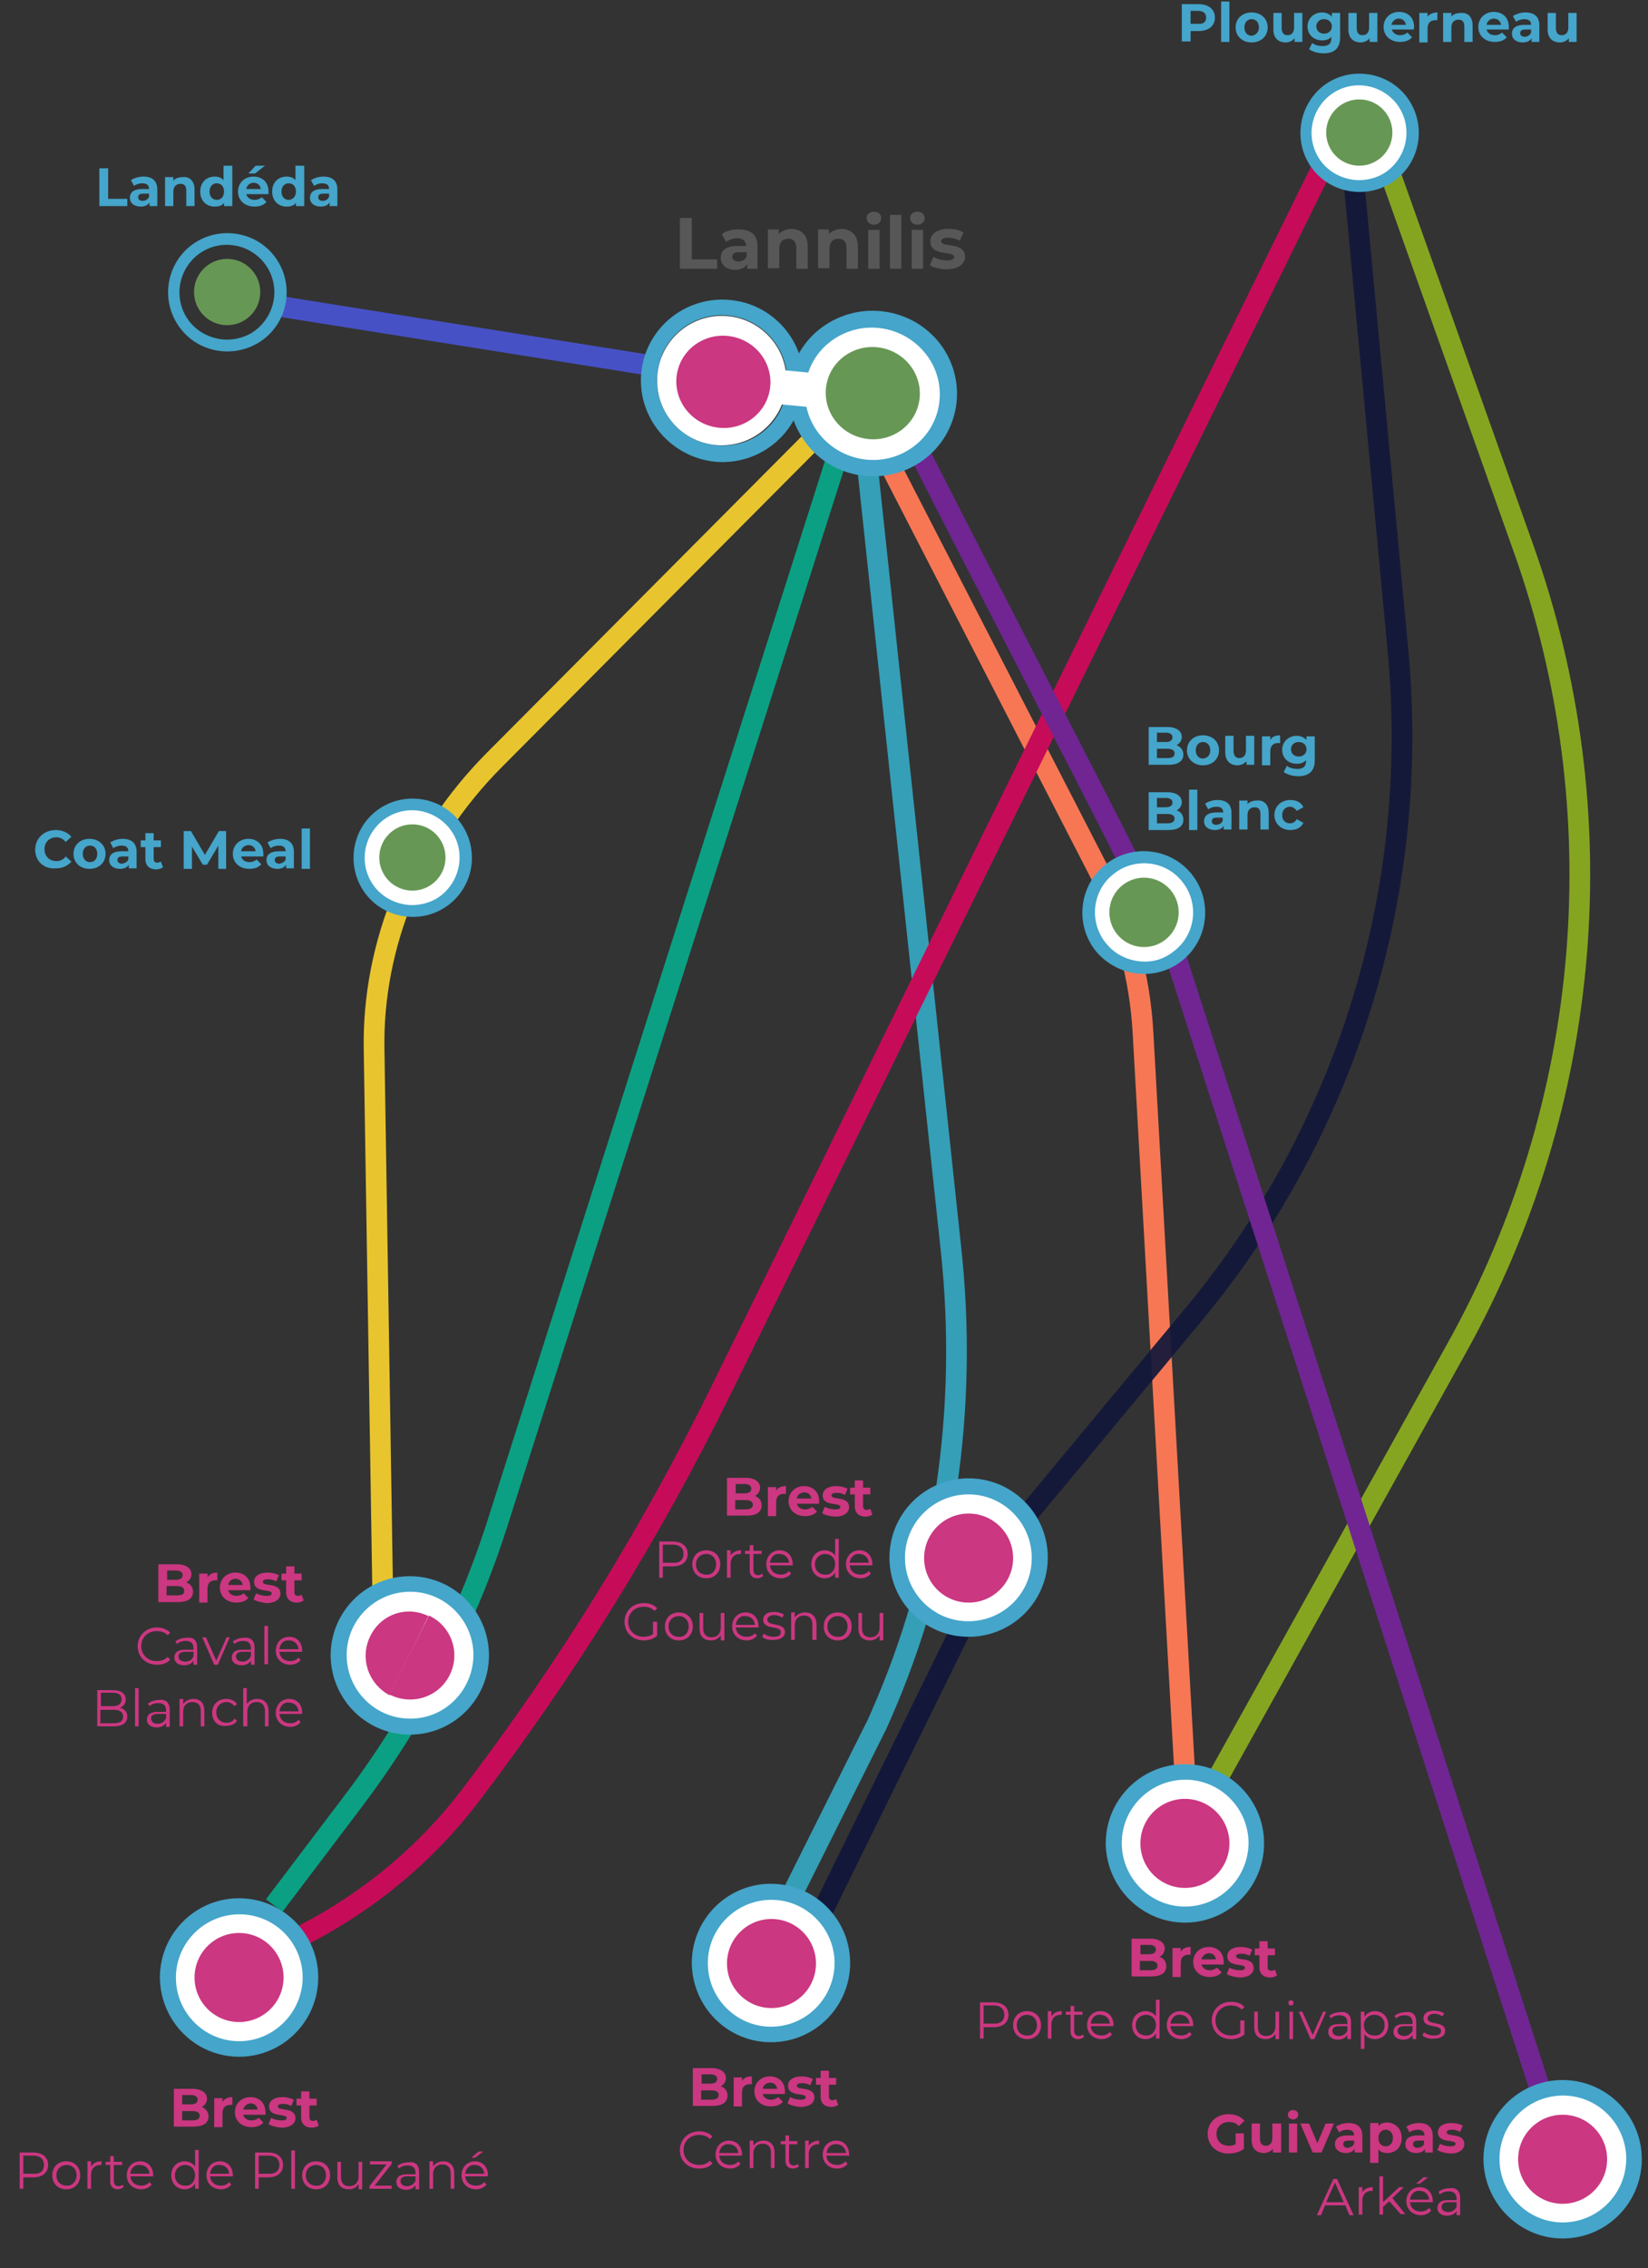<?xml version="1.0" encoding="UTF-8"?>
<!-- Generator: Adobe Illustrator 28.0.0, SVG Export Plug-In . SVG Version: 6.00 Build 0)  -->
<svg xmlns="http://www.w3.org/2000/svg" xmlns:xlink="http://www.w3.org/1999/xlink" version="1.1" id="Calque_1" x="0px" y="0px" viewBox="0 0 318.5 438" style="enable-background:new 0 0 318.5 438;" xml:space="preserve">
<rect x="0" y="0" width="318.5" height="438" fill="#333333" stroke="none"/>
<style type="text/css">
	.st0{fill:#575757;}
	.st1{fill:#45A5CA;}
	.st2{fill:none;stroke:#0BA083;stroke-width:4;stroke-miterlimit:10;}
	.st3{fill:#CB3781;}
	.st4{fill:none;stroke:#4751C6;stroke-width:4;stroke-miterlimit:10;}
	.st5{fill:none;stroke:#349FB7;stroke-width:4;stroke-miterlimit:10;}
	.st6{fill:none;stroke:#F77754;stroke-width:4;stroke-miterlimit:10;}
	.st7{fill:none;stroke:#13183A;stroke-width:4;stroke-miterlimit:10;}
	.st8{fill:none;stroke:#C60C58;stroke-width:4;stroke-miterlimit:10;}
	.st9{fill:#679755;}
	.st10{fill:#FFFFFF;}
	.st11{fill:none;stroke:#702593;stroke-width:4;stroke-miterlimit:10;}
	.st12{opacity:0.93;}
	.st13{fill:none;stroke:#85A521;stroke-width:4;stroke-miterlimit:10;}
	.st14{fill:none;stroke:#E8C52E;stroke-width:4;stroke-miterlimit:10;}
</style>
<g>
	<g>
		<path class="st0" d="M131.4,42.1h2.3v8h4.9v1.8h-7.2V42.1z"></path>
		<path class="st0" d="M146.4,47.6v4.3h-2V51c-0.4,0.7-1.2,1.1-2.3,1.1c-1.8,0-2.8-1-2.8-2.3c0-1.3,0.9-2.3,3.2-2.3h1.7    c0-0.9-0.6-1.5-1.7-1.5c-0.8,0-1.6,0.3-2.2,0.7l-0.8-1.5c0.8-0.6,2-0.9,3.2-0.9C145.1,44.3,146.4,45.3,146.4,47.6z M144.3,49.5    v-0.8h-1.5c-1,0-1.3,0.4-1.3,0.9c0,0.5,0.5,0.9,1.2,0.9C143.4,50.5,144,50.2,144.3,49.5z"></path>
		<path class="st0" d="M156.1,47.6v4.3h-2.2v-4c0-1.2-0.6-1.8-1.5-1.8c-1.1,0-1.8,0.6-1.8,2v3.7h-2.2v-7.5h2.1v0.9    c0.6-0.6,1.5-1,2.5-1C154.8,44.3,156.1,45.3,156.1,47.6z"></path>
		<path class="st0" d="M165.8,47.6v4.3h-2.2v-4c0-1.2-0.6-1.8-1.5-1.8c-1.1,0-1.8,0.6-1.8,2v3.7h-2.2v-7.5h2.1v0.9    c0.6-0.6,1.5-1,2.5-1C164.4,44.3,165.8,45.3,165.8,47.6z"></path>
		<path class="st0" d="M167.5,42.1c0-0.7,0.5-1.2,1.4-1.2s1.4,0.5,1.4,1.2c0,0.7-0.5,1.3-1.4,1.3S167.5,42.8,167.5,42.1z     M167.8,44.4h2.2v7.5h-2.2V44.4z"></path>
		<path class="st0" d="M172,41.5h2.2v10.4H172V41.5z"></path>
		<path class="st0" d="M175.9,42.1c0-0.7,0.5-1.2,1.4-1.2s1.4,0.5,1.4,1.2c0,0.7-0.5,1.3-1.4,1.3S175.9,42.8,175.9,42.1z     M176.2,44.4h2.2v7.5h-2.2V44.4z"></path>
		<path class="st0" d="M179.7,51.2l0.7-1.6c0.7,0.4,1.7,0.7,2.6,0.7c1,0,1.4-0.3,1.4-0.7c0-1.2-4.6,0-4.6-3c0-1.4,1.3-2.4,3.5-2.4    c1,0,2.2,0.2,2.9,0.7l-0.7,1.6c-0.7-0.4-1.5-0.6-2.2-0.6c-1,0-1.4,0.3-1.4,0.7c0,1.3,4.6,0,4.6,3c0,1.4-1.3,2.4-3.6,2.4    C181.7,52,180.4,51.7,179.7,51.2z"></path>
	</g>
</g>
<g>
	<g>
		<path class="st1" d="M19.2,32.5h1.7v5.9h3.7v1.4h-5.4V32.5z"></path>
		<path class="st1" d="M30.4,36.6v3.2h-1.5v-0.7c-0.3,0.5-0.9,0.8-1.7,0.8c-1.3,0-2.1-0.7-2.1-1.7c0-1,0.7-1.7,2.4-1.7h1.3    c0-0.7-0.4-1.1-1.3-1.1c-0.6,0-1.2,0.2-1.6,0.5l-0.6-1.1c0.6-0.4,1.5-0.7,2.4-0.7C29.4,34.1,30.4,34.9,30.4,36.6z M28.8,38v-0.6    h-1.1c-0.8,0-1,0.3-1,0.7c0,0.4,0.3,0.7,0.9,0.7C28.1,38.8,28.6,38.5,28.8,38z"></path>
		<path class="st1" d="M37.6,36.6v3.2H36v-3c0-0.9-0.4-1.3-1.1-1.3c-0.8,0-1.4,0.5-1.4,1.5v2.8h-1.6v-5.6h1.6v0.7    c0.4-0.5,1.1-0.7,1.9-0.7C36.6,34.1,37.6,34.9,37.6,36.6z"></path>
		<path class="st1" d="M44.9,32v7.8h-1.6v-0.6c-0.4,0.5-1,0.7-1.8,0.7c-1.6,0-2.8-1.1-2.8-2.9c0-1.8,1.2-2.9,2.8-2.9    c0.7,0,1.3,0.2,1.7,0.7V32H44.9z M43.3,37c0-1-0.6-1.6-1.4-1.6c-0.8,0-1.4,0.6-1.4,1.6c0,1,0.6,1.6,1.4,1.6    C42.7,38.6,43.3,38,43.3,37z"></path>
		<path class="st1" d="M51.9,37.5h-4.3c0.2,0.7,0.8,1.1,1.6,1.1c0.6,0,1-0.2,1.4-0.5l0.9,0.9c-0.5,0.6-1.3,0.9-2.3,0.9    c-1.9,0-3.2-1.2-3.2-2.9c0-1.7,1.3-2.9,3-2.9c1.7,0,2.9,1.1,2.9,2.9C51.9,37.1,51.9,37.3,51.9,37.5z M47.6,36.5h2.8    c-0.1-0.7-0.6-1.2-1.4-1.2C48.3,35.3,47.7,35.8,47.6,36.5z M49.3,33.5H48l1.4-1.5h1.8L49.3,33.5z"></path>
		<path class="st1" d="M58.8,32v7.8h-1.6v-0.6c-0.4,0.5-1,0.7-1.8,0.7c-1.6,0-2.8-1.1-2.8-2.9c0-1.8,1.2-2.9,2.8-2.9    c0.7,0,1.3,0.2,1.7,0.7V32H58.8z M57.2,37c0-1-0.6-1.6-1.4-1.6c-0.8,0-1.4,0.6-1.4,1.6c0,1,0.6,1.6,1.4,1.6    C56.5,38.6,57.2,38,57.2,37z"></path>
		<path class="st1" d="M65.2,36.6v3.2h-1.5v-0.7c-0.3,0.5-0.9,0.8-1.7,0.8c-1.3,0-2.1-0.7-2.1-1.7c0-1,0.7-1.7,2.4-1.7h1.3    c0-0.7-0.4-1.1-1.3-1.1c-0.6,0-1.2,0.2-1.6,0.5l-0.6-1.1c0.6-0.4,1.5-0.7,2.4-0.7C64.2,34.1,65.2,34.9,65.2,36.6z M63.6,38v-0.6    h-1.1c-0.8,0-1,0.3-1,0.7c0,0.4,0.3,0.7,0.9,0.7C62.9,38.8,63.4,38.5,63.6,38z"></path>
	</g>
</g>
<path class="st2" d="M96.2,296.1"></path>
<g>
	<g>
		<path class="st1" d="M234.8,3.4c0,1.6-1.2,2.6-3.2,2.6h-1.5v2h-1.7V0.8h3.2C233.6,0.8,234.8,1.8,234.8,3.4z M233.1,3.4    c0-0.8-0.5-1.3-1.6-1.3h-1.4v2.5h1.4C232.6,4.7,233.1,4.2,233.1,3.4z"></path>
		<path class="st1" d="M236,0.3h1.6v7.8H236V0.3z"></path>
		<path class="st1" d="M238.8,5.3c0-1.7,1.3-2.9,3.1-2.9c1.8,0,3.1,1.2,3.1,2.9c0,1.7-1.3,2.9-3.1,2.9C240.1,8.2,238.8,7,238.8,5.3z     M243.3,5.3c0-1-0.6-1.6-1.4-1.6c-0.8,0-1.4,0.6-1.4,1.6c0,1,0.6,1.6,1.4,1.6C242.7,6.8,243.3,6.2,243.3,5.3z"></path>
		<path class="st1" d="M251.7,2.5v5.6h-1.5V7.4c-0.4,0.5-1.1,0.8-1.7,0.8c-1.4,0-2.4-0.8-2.4-2.5V2.5h1.6v2.9c0,0.9,0.4,1.4,1.1,1.4    c0.8,0,1.3-0.5,1.3-1.5V2.5H251.7z"></path>
		<path class="st1" d="M259,2.5v4.7c0,2.1-1.1,3.1-3.2,3.1c-1.1,0-2.1-0.3-2.8-0.8l0.6-1.2c0.5,0.4,1.3,0.6,2,0.6    c1.2,0,1.7-0.5,1.7-1.5V7.1c-0.4,0.5-1,0.7-1.8,0.7c-1.6,0-2.8-1.1-2.8-2.7c0-1.6,1.3-2.7,2.8-2.7c0.8,0,1.4,0.3,1.9,0.8V2.5H259z     M257.4,5.1c0-0.8-0.6-1.4-1.5-1.4s-1.5,0.6-1.5,1.4c0,0.8,0.6,1.4,1.5,1.4S257.4,5.9,257.4,5.1z"></path>
		<path class="st1" d="M266.2,2.5v5.6h-1.5V7.4c-0.4,0.5-1.1,0.8-1.7,0.8c-1.4,0-2.4-0.8-2.4-2.5V2.5h1.6v2.9c0,0.9,0.4,1.4,1.1,1.4    c0.8,0,1.3-0.5,1.3-1.5V2.5H266.2z"></path>
		<path class="st1" d="M273.2,5.7H269c0.2,0.7,0.8,1.1,1.6,1.1c0.6,0,1-0.2,1.4-0.5l0.9,0.9c-0.5,0.6-1.3,0.9-2.3,0.9    c-1.9,0-3.2-1.2-3.2-2.9c0-1.7,1.3-2.9,3-2.9c1.7,0,2.9,1.1,2.9,2.9C273.3,5.4,273.2,5.6,273.2,5.7z M268.9,4.8h2.8    c-0.1-0.7-0.6-1.2-1.4-1.2C269.6,3.6,269.1,4.1,268.9,4.8z"></path>
		<path class="st1" d="M277.8,2.4v1.5c-0.1,0-0.2,0-0.4,0c-0.9,0-1.5,0.5-1.5,1.6v2.7h-1.6V2.5h1.6v0.7C276.3,2.7,277,2.4,277.8,2.4    z"></path>
		<path class="st1" d="M284.6,4.9v3.2h-1.6v-3c0-0.9-0.4-1.3-1.1-1.3c-0.8,0-1.4,0.5-1.4,1.5v2.8h-1.6V2.5h1.6v0.7    c0.4-0.5,1.1-0.7,1.9-0.7C283.6,2.4,284.6,3.2,284.6,4.9z"></path>
		<path class="st1" d="M291.6,5.7h-4.3c0.2,0.7,0.8,1.1,1.6,1.1c0.6,0,1-0.2,1.4-0.5l0.9,0.9c-0.5,0.6-1.3,0.9-2.3,0.9    c-1.9,0-3.2-1.2-3.2-2.9c0-1.7,1.3-2.9,3-2.9c1.7,0,2.9,1.1,2.9,2.9C291.6,5.4,291.6,5.6,291.6,5.7z M287.3,4.8h2.8    c-0.1-0.7-0.6-1.2-1.4-1.2C288,3.6,287.4,4.1,287.3,4.8z"></path>
		<path class="st1" d="M297.5,4.9v3.2H296V7.4c-0.3,0.5-0.9,0.8-1.7,0.8c-1.3,0-2.1-0.7-2.1-1.7c0-1,0.7-1.7,2.4-1.7h1.3    c0-0.7-0.4-1.1-1.3-1.1c-0.6,0-1.2,0.2-1.6,0.5l-0.6-1.1c0.6-0.4,1.5-0.7,2.4-0.7C296.5,2.4,297.5,3.2,297.5,4.9z M295.9,6.3V5.7    h-1.1c-0.8,0-1,0.3-1,0.7c0,0.4,0.3,0.7,0.9,0.7C295.2,7.1,295.7,6.8,295.9,6.3z"></path>
		<path class="st1" d="M304.7,2.5v5.6h-1.5V7.4c-0.4,0.5-1.1,0.8-1.7,0.8c-1.4,0-2.4-0.8-2.4-2.5V2.5h1.6v2.9c0,0.9,0.4,1.4,1.1,1.4    c0.8,0,1.3-0.5,1.3-1.5V2.5H304.7z"></path>
	</g>
</g>
<g>
	<g>
		<path class="st1" d="M6.8,164.1c0-2.2,1.7-3.8,4-3.8c1.3,0,2.3,0.5,3,1.3l-1.1,1c-0.5-0.6-1.1-0.9-1.8-0.9c-1.4,0-2.3,1-2.3,2.3    c0,1.4,1,2.3,2.3,2.3c0.7,0,1.4-0.3,1.8-0.9l1.1,1c-0.7,0.8-1.7,1.3-3,1.3C8.5,167.9,6.8,166.3,6.8,164.1z"></path>
		<path class="st1" d="M14.2,164.9c0-1.7,1.3-2.9,3.1-2.9c1.8,0,3.1,1.2,3.1,2.9c0,1.7-1.3,2.9-3.1,2.9    C15.5,167.8,14.2,166.6,14.2,164.9z M18.8,164.9c0-1-0.6-1.6-1.4-1.6c-0.8,0-1.4,0.6-1.4,1.6c0,1,0.6,1.6,1.4,1.6    C18.2,166.5,18.8,165.9,18.8,164.9z"></path>
		<path class="st1" d="M26.4,164.5v3.2h-1.5V167c-0.3,0.5-0.9,0.8-1.7,0.8c-1.3,0-2.1-0.7-2.1-1.7c0-1,0.7-1.7,2.4-1.7h1.3    c0-0.7-0.4-1.1-1.3-1.1c-0.6,0-1.2,0.2-1.6,0.5l-0.6-1.1c0.6-0.4,1.5-0.7,2.4-0.7C25.4,162,26.4,162.8,26.4,164.5z M24.8,166v-0.6    h-1.1c-0.8,0-1,0.3-1,0.7c0,0.4,0.3,0.7,0.9,0.7C24.1,166.7,24.6,166.5,24.8,166z"></path>
		<path class="st1" d="M31.5,167.5c-0.3,0.2-0.8,0.4-1.3,0.4c-1.3,0-2.1-0.7-2.1-2v-2.3h-0.9v-1.3h0.9v-1.4h1.6v1.4h1.4v1.3h-1.4    v2.3c0,0.5,0.3,0.7,0.7,0.7c0.2,0,0.5-0.1,0.7-0.2L31.5,167.5z"></path>
		<path class="st1" d="M42.2,167.7l0-4.4L40,167h-0.8l-2.1-3.5v4.3h-1.6v-7.3h1.4l2.7,4.6l2.7-4.6h1.4l0,7.3H42.2z"></path>
		<path class="st1" d="M50.9,165.4h-4.3c0.2,0.7,0.8,1.1,1.6,1.1c0.6,0,1-0.2,1.4-0.5l0.9,0.9c-0.5,0.6-1.3,0.9-2.3,0.9    c-1.9,0-3.2-1.2-3.2-2.9c0-1.7,1.3-2.9,3-2.9c1.7,0,2.9,1.1,2.9,2.9C50.9,165.1,50.9,165.2,50.9,165.4z M46.6,164.4h2.8    c-0.1-0.7-0.6-1.2-1.4-1.2C47.2,163.3,46.7,163.7,46.6,164.4z"></path>
		<path class="st1" d="M56.8,164.5v3.2h-1.5V167c-0.3,0.5-0.9,0.8-1.7,0.8c-1.3,0-2.1-0.7-2.1-1.7c0-1,0.7-1.7,2.4-1.7h1.3    c0-0.7-0.4-1.1-1.3-1.1c-0.6,0-1.2,0.2-1.6,0.5l-0.6-1.1c0.6-0.4,1.5-0.7,2.4-0.7C55.8,162,56.8,162.8,56.8,164.5z M55.2,166v-0.6    h-1.1c-0.8,0-1,0.3-1,0.7c0,0.4,0.3,0.7,0.9,0.7C54.5,166.7,55,166.5,55.2,166z"></path>
		<path class="st1" d="M58.3,160h1.6v7.8h-1.6V160z"></path>
	</g>
</g>
<g>
	<g>
		<path class="st3" d="M140.6,404.7c0,1.3-1,2-2.9,2h-3.8v-7.3h3.6c1.8,0,2.8,0.8,2.8,1.9c0,0.7-0.4,1.3-1,1.6    C140.1,403.2,140.6,403.8,140.6,404.7z M135.6,400.7v1.7h1.7c0.8,0,1.3-0.3,1.3-0.9c0-0.6-0.5-0.9-1.3-0.9H135.6z M138.9,404.6    c0-0.6-0.5-0.9-1.4-0.9h-2v1.8h2C138.4,405.5,138.9,405.2,138.9,404.6z"></path>
		<path class="st3" d="M145.3,401v1.5c-0.1,0-0.2,0-0.4,0c-0.9,0-1.5,0.5-1.5,1.6v2.7h-1.6v-5.6h1.6v0.7    C143.7,401.3,144.4,401,145.3,401z"></path>
		<path class="st3" d="M151.7,404.4h-4.3c0.2,0.7,0.8,1.1,1.6,1.1c0.6,0,1-0.2,1.4-0.5l0.9,0.9c-0.5,0.6-1.3,0.9-2.3,0.9    c-1.9,0-3.2-1.2-3.2-2.9c0-1.7,1.3-2.9,3-2.9c1.7,0,2.9,1.1,2.9,2.9C151.7,404.1,151.7,404.2,151.7,404.4z M147.4,403.4h2.8    c-0.1-0.7-0.6-1.2-1.4-1.2C148,402.3,147.5,402.7,147.4,403.4z"></path>
		<path class="st3" d="M152.2,406.2l0.5-1.2c0.5,0.3,1.3,0.5,2,0.5c0.8,0,1-0.2,1-0.5c0-0.9-3.4,0-3.4-2.2c0-1.1,1-1.8,2.6-1.8    c0.8,0,1.6,0.2,2.2,0.5l-0.5,1.2c-0.6-0.3-1.1-0.4-1.6-0.4c-0.7,0-1,0.2-1,0.5c0,1,3.4,0,3.4,2.3c0,1-1,1.8-2.7,1.8    C153.7,406.8,152.8,406.6,152.2,406.2z"></path>
		<path class="st3" d="M162,406.5c-0.3,0.2-0.8,0.4-1.3,0.4c-1.3,0-2.1-0.7-2.1-2v-2.3h-0.9v-1.3h0.9v-1.4h1.6v1.4h1.4v1.3h-1.4v2.3    c0,0.5,0.3,0.7,0.7,0.7c0.2,0,0.5-0.1,0.7-0.2L162,406.5z"></path>
		<path class="st3" d="M131.4,415.2c0-2,1.6-3.6,3.7-3.6c1,0,1.9,0.3,2.6,1l-0.5,0.5c-0.6-0.6-1.3-0.8-2.1-0.8c-1.7,0-3,1.2-3,2.9    s1.3,2.9,3,2.9c0.8,0,1.5-0.2,2.1-0.8l0.5,0.5c-0.6,0.7-1.5,1-2.6,1C132.9,418.8,131.4,417.3,131.4,415.2z"></path>
		<path class="st3" d="M143.4,416.3H139c0.1,1.1,0.9,1.8,2.1,1.8c0.6,0,1.2-0.2,1.6-0.7l0.4,0.5c-0.5,0.6-1.2,0.9-2,0.9    c-1.6,0-2.8-1.1-2.8-2.7c0-1.6,1.1-2.7,2.6-2.7s2.5,1.1,2.5,2.7C143.4,416.2,143.4,416.2,143.4,416.3z M139,415.8h3.7    c-0.1-1-0.8-1.7-1.9-1.7C139.8,414,139.1,414.8,139,415.8z"></path>
		<path class="st3" d="M149.7,415.7v3H149v-3c0-1.1-0.6-1.7-1.6-1.7c-1.1,0-1.8,0.7-1.8,1.9v2.8h-0.7v-5.3h0.7v1c0.4-0.6,1.1-1,2-1    C148.8,413.4,149.7,414.2,149.7,415.7z"></path>
		<path class="st3" d="M154.4,418.4c-0.3,0.2-0.7,0.4-1.1,0.4c-1,0-1.5-0.6-1.5-1.5v-3.2h-0.9v-0.6h0.9v-1.1h0.7v1.1h1.6v0.6h-1.6    v3.1c0,0.6,0.3,1,0.9,1c0.3,0,0.6-0.1,0.8-0.3L154.4,418.4z"></path>
		<path class="st3" d="M158.3,413.4v0.7c-0.1,0-0.1,0-0.2,0c-1.1,0-1.8,0.7-1.8,1.9v2.7h-0.7v-5.3h0.7v1    C156.7,413.8,157.4,413.4,158.3,413.4z"></path>
		<path class="st3" d="M164.1,416.3h-4.4c0.1,1.1,0.9,1.8,2.1,1.8c0.6,0,1.2-0.2,1.6-0.7l0.4,0.5c-0.5,0.6-1.2,0.9-2,0.9    c-1.6,0-2.8-1.1-2.8-2.7c0-1.6,1.1-2.7,2.6-2.7s2.5,1.1,2.5,2.7C164.2,416.2,164.1,416.2,164.1,416.3z M159.8,415.8h3.7    c-0.1-1-0.8-1.7-1.9-1.7C160.6,414,159.8,414.8,159.8,415.8z"></path>
	</g>
</g>
<g>
	<g>
		<path class="st3" d="M238.9,412h1.5v3c-0.8,0.6-1.9,0.9-3,0.9c-2.3,0-4-1.6-4-3.8c0-2.2,1.7-3.8,4-3.8c1.3,0,2.4,0.4,3.1,1.3    l-1.1,1c-0.5-0.6-1.2-0.8-1.9-0.8c-1.4,0-2.4,1-2.4,2.3c0,1.4,1,2.3,2.4,2.3c0.5,0,0.9-0.1,1.3-0.3V412z"></path>
		<path class="st3" d="M247.6,410.1v5.6H246v-0.7c-0.4,0.5-1.1,0.8-1.7,0.8c-1.4,0-2.4-0.8-2.4-2.5v-3.2h1.6v2.9    c0,0.9,0.4,1.4,1.1,1.4c0.8,0,1.3-0.5,1.3-1.5v-2.8H247.6z"></path>
		<path class="st3" d="M248.9,408.4c0-0.5,0.4-0.9,1-0.9c0.6,0,1,0.4,1,0.9c0,0.5-0.4,0.9-1,0.9    C249.3,409.3,248.9,408.9,248.9,408.4z M249.1,410.1h1.6v5.6h-1.6V410.1z"></path>
		<path class="st3" d="M257.8,410.1l-2.4,5.6h-1.7l-2.4-5.6h1.7l1.6,3.8l1.6-3.8H257.8z"></path>
		<path class="st3" d="M263.3,412.5v3.2h-1.5V415c-0.3,0.5-0.9,0.8-1.7,0.8c-1.3,0-2.1-0.7-2.1-1.7c0-1,0.7-1.7,2.4-1.7h1.3    c0-0.7-0.4-1.1-1.3-1.1c-0.6,0-1.2,0.2-1.6,0.5l-0.6-1.1c0.6-0.4,1.5-0.7,2.4-0.7C262.3,410,263.3,410.8,263.3,412.5z M261.7,414    v-0.6h-1.1c-0.8,0-1,0.3-1,0.7c0,0.4,0.3,0.7,0.9,0.7C261,414.7,261.5,414.5,261.7,414z"></path>
		<path class="st3" d="M270.9,412.9c0,1.8-1.2,2.9-2.8,2.9c-0.7,0-1.3-0.2-1.7-0.7v2.6h-1.6v-7.7h1.6v0.6c0.4-0.5,1-0.7,1.8-0.7    C269.7,410,270.9,411.1,270.9,412.9z M269.2,412.9c0-1-0.6-1.6-1.4-1.6s-1.4,0.6-1.4,1.6c0,1,0.6,1.6,1.4,1.6    S269.2,413.9,269.2,412.9z"></path>
		<path class="st3" d="M276.9,412.5v3.2h-1.5V415c-0.3,0.5-0.9,0.8-1.7,0.8c-1.3,0-2.1-0.7-2.1-1.7c0-1,0.7-1.7,2.4-1.7h1.3    c0-0.7-0.4-1.1-1.3-1.1c-0.6,0-1.2,0.2-1.6,0.5l-0.6-1.1c0.6-0.4,1.5-0.7,2.4-0.7C275.9,410,276.9,410.8,276.9,412.5z M275.2,414    v-0.6h-1.1c-0.8,0-1,0.3-1,0.7c0,0.4,0.3,0.7,0.9,0.7C274.6,414.7,275.1,414.5,275.2,414z"></path>
		<path class="st3" d="M277.8,415.2l0.5-1.2c0.5,0.3,1.3,0.5,2,0.5c0.8,0,1-0.2,1-0.5c0-0.9-3.4,0-3.4-2.2c0-1.1,1-1.8,2.6-1.8    c0.8,0,1.6,0.2,2.2,0.5l-0.5,1.2c-0.6-0.3-1.1-0.4-1.6-0.4c-0.7,0-1,0.2-1,0.5c0,1,3.4,0,3.4,2.3c0,1-1,1.8-2.7,1.8    C279.3,415.8,278.3,415.6,277.8,415.2z"></path>
		<path class="st3" d="M260,425.9h-3.9l-0.8,1.9h-0.8l3.2-7h0.7l3.2,7h-0.8L260,425.9z M259.7,425.3l-1.7-3.8l-1.7,3.8H259.7z"></path>
		<path class="st3" d="M265.3,422.4v0.7c-0.1,0-0.1,0-0.2,0c-1.1,0-1.8,0.7-1.8,1.9v2.7h-0.7v-5.3h0.7v1    C263.6,422.8,264.3,422.4,265.3,422.4z"></path>
		<path class="st3" d="M268.5,425.1l-1.2,1.1v1.5h-0.7v-7.4h0.7v5l3.1-2.9h0.9l-2.2,2.1l2.5,3.1h-0.9L268.5,425.1z"></path>
		<path class="st3" d="M276.9,425.3h-4.4c0.1,1.1,0.9,1.8,2.1,1.8c0.6,0,1.2-0.2,1.6-0.7l0.4,0.5c-0.5,0.6-1.2,0.9-2,0.9    c-1.6,0-2.8-1.1-2.8-2.7c0-1.6,1.1-2.7,2.6-2.7s2.5,1.1,2.5,2.7C276.9,425.2,276.9,425.2,276.9,425.3z M272.5,424.8h3.7    c-0.1-1-0.8-1.7-1.9-1.7C273.4,423,272.6,423.8,272.5,424.8z M274.4,421.7h-0.7l1.4-1.2h0.9L274.4,421.7z"></path>
		<path class="st3" d="M282.2,424.5v3.3h-0.7v-0.8c-0.3,0.5-0.9,0.9-1.8,0.9c-1.2,0-1.9-0.6-1.9-1.5c0-0.8,0.5-1.5,2-1.5h1.7v-0.3    c0-0.9-0.5-1.4-1.5-1.4c-0.7,0-1.3,0.2-1.7,0.6l-0.3-0.5c0.5-0.4,1.3-0.7,2.1-0.7C281.4,422.4,282.2,423.1,282.2,424.5z     M281.5,426.2v-0.9h-1.6c-1,0-1.3,0.4-1.3,0.9c0,0.6,0.5,1,1.3,1C280.6,427.2,281.2,426.8,281.5,426.2z"></path>
	</g>
</g>
<line class="st4" x1="53" y1="59" x2="141" y2="73"></line>
<g>
	<g>
		<path class="st3" d="M40.3,408.7c0,1.3-1,2-2.9,2h-3.8v-7.3h3.6c1.8,0,2.8,0.8,2.8,1.9c0,0.7-0.4,1.3-1,1.6    C39.7,407.2,40.3,407.8,40.3,408.7z M35.2,404.7v1.7h1.7c0.8,0,1.3-0.3,1.3-0.9c0-0.6-0.5-0.9-1.3-0.9H35.2z M38.6,408.6    c0-0.6-0.5-0.9-1.4-0.9h-2v1.8h2C38.1,409.5,38.6,409.2,38.6,408.6z"></path>
		<path class="st3" d="M44.9,405v1.5c-0.1,0-0.2,0-0.4,0c-0.9,0-1.5,0.5-1.5,1.6v2.7h-1.6v-5.6H43v0.7C43.4,405.3,44.1,405,44.9,405    z"></path>
		<path class="st3" d="M51.3,408.4h-4.3c0.2,0.7,0.8,1.1,1.6,1.1c0.6,0,1-0.2,1.4-0.5l0.9,0.9c-0.5,0.6-1.3,0.9-2.3,0.9    c-1.9,0-3.2-1.2-3.2-2.9c0-1.7,1.3-2.9,3-2.9c1.7,0,2.9,1.1,2.9,2.9C51.4,408.1,51.3,408.2,51.3,408.4z M47,407.4h2.8    c-0.1-0.7-0.6-1.2-1.4-1.2C47.7,406.3,47.2,406.7,47,407.4z"></path>
		<path class="st3" d="M51.9,410.2l0.5-1.2c0.5,0.3,1.3,0.5,2,0.5c0.8,0,1-0.2,1-0.5c0-0.9-3.4,0-3.4-2.2c0-1.1,1-1.8,2.6-1.8    c0.8,0,1.6,0.2,2.2,0.5l-0.5,1.2c-0.6-0.3-1.1-0.4-1.6-0.4c-0.7,0-1,0.2-1,0.5c0,1,3.4,0,3.4,2.3c0,1-1,1.8-2.7,1.8    C53.4,410.8,52.4,410.6,51.9,410.2z"></path>
		<path class="st3" d="M61.6,410.5c-0.3,0.2-0.8,0.4-1.3,0.4c-1.3,0-2.1-0.7-2.1-2v-2.3h-0.9v-1.3h0.9v-1.4h1.6v1.4h1.4v1.3h-1.4    v2.3c0,0.5,0.3,0.7,0.7,0.7c0.2,0,0.5-0.1,0.7-0.2L61.6,410.5z"></path>
		<path class="st3" d="M9.3,418.1c0,1.5-1.1,2.4-2.9,2.4H4.5v2.2H3.8v-7h2.6C8.2,415.7,9.3,416.6,9.3,418.1z M8.5,418.1    c0-1.1-0.7-1.8-2.1-1.8H4.5v3.5h1.9C7.8,419.9,8.5,419.2,8.5,418.1z"></path>
		<path class="st3" d="M10.1,420.1c0-1.6,1.1-2.7,2.7-2.7s2.7,1.1,2.7,2.7c0,1.6-1.1,2.7-2.7,2.7S10.1,421.7,10.1,420.1z     M14.8,420.1c0-1.2-0.8-2-1.9-2c-1.1,0-2,0.8-2,2c0,1.2,0.8,2,2,2C13.9,422.2,14.8,421.3,14.8,420.1z"></path>
		<path class="st3" d="M19.6,417.4v0.7c-0.1,0-0.1,0-0.2,0c-1.1,0-1.8,0.7-1.8,1.9v2.7h-0.7v-5.3h0.7v1    C18,417.8,18.6,417.4,19.6,417.4z"></path>
		<path class="st3" d="M23.9,422.4c-0.3,0.2-0.7,0.4-1.1,0.4c-1,0-1.5-0.6-1.5-1.5v-3.2h-0.9v-0.6h0.9v-1.1h0.7v1.1h1.6v0.6h-1.6    v3.1c0,0.6,0.3,1,0.9,1c0.3,0,0.6-0.1,0.8-0.3L23.9,422.4z"></path>
		<path class="st3" d="M29.6,420.3h-4.4c0.1,1.1,0.9,1.8,2.1,1.8c0.6,0,1.2-0.2,1.6-0.7l0.4,0.5c-0.5,0.6-1.2,0.9-2,0.9    c-1.6,0-2.8-1.1-2.8-2.7c0-1.6,1.1-2.7,2.6-2.7s2.5,1.1,2.5,2.7C29.6,420.2,29.6,420.2,29.6,420.3z M25.2,419.8h3.7    c-0.1-1-0.8-1.7-1.9-1.7C26,418,25.2,418.8,25.2,419.8z"></path>
		<path class="st3" d="M38.4,415.3v7.4h-0.7v-1c-0.4,0.7-1.2,1.1-2,1.1c-1.5,0-2.6-1.1-2.6-2.7c0-1.6,1.1-2.7,2.6-2.7    c0.8,0,1.6,0.4,2,1v-3.2H38.4z M37.7,420.1c0-1.2-0.8-2-1.9-2c-1.1,0-2,0.8-2,2c0,1.2,0.8,2,2,2C36.9,422.2,37.7,421.3,37.7,420.1    z"></path>
		<path class="st3" d="M45,420.3h-4.4c0.1,1.1,0.9,1.8,2.1,1.8c0.6,0,1.2-0.2,1.6-0.7l0.4,0.5c-0.5,0.6-1.2,0.9-2,0.9    c-1.6,0-2.8-1.1-2.8-2.7c0-1.6,1.1-2.7,2.6-2.7s2.5,1.1,2.5,2.7C45,420.2,45,420.2,45,420.3z M40.6,419.8h3.7    c-0.1-1-0.8-1.7-1.9-1.7C41.4,418,40.7,418.8,40.6,419.8z"></path>
		<path class="st3" d="M54.7,418.1c0,1.5-1.1,2.4-2.9,2.4H50v2.2h-0.7v-7h2.6C53.6,415.7,54.7,416.6,54.7,418.1z M54,418.1    c0-1.1-0.7-1.8-2.1-1.8H50v3.5h1.9C53.2,419.9,54,419.2,54,418.1z"></path>
		<path class="st3" d="M56.3,415.3H57v7.4h-0.7V415.3z"></path>
		<path class="st3" d="M58.4,420.1c0-1.6,1.1-2.7,2.7-2.7s2.7,1.1,2.7,2.7c0,1.6-1.1,2.7-2.7,2.7S58.4,421.7,58.4,420.1z M63,420.1    c0-1.2-0.8-2-1.9-2c-1.1,0-2,0.8-2,2c0,1.2,0.8,2,2,2C62.2,422.2,63,421.3,63,420.1z"></path>
		<path class="st3" d="M70,417.5v5.3h-0.7v-1c-0.4,0.6-1,1-1.9,1c-1.3,0-2.2-0.7-2.2-2.3v-3h0.7v3c0,1.1,0.6,1.7,1.6,1.7    c1.1,0,1.8-0.7,1.8-1.9v-2.8H70z"></path>
		<path class="st3" d="M75.7,422.1v0.6h-4.3v-0.5l3.3-4.2h-3.2v-0.6h4.2v0.5l-3.3,4.2H75.7z"></path>
		<path class="st3" d="M81,419.5v3.3h-0.7v-0.8c-0.3,0.5-0.9,0.9-1.8,0.9c-1.2,0-1.9-0.6-1.9-1.5c0-0.8,0.5-1.5,2-1.5h1.7v-0.3    c0-0.9-0.5-1.4-1.5-1.4c-0.7,0-1.3,0.2-1.7,0.6l-0.3-0.5c0.5-0.4,1.3-0.7,2.1-0.7C80.3,417.4,81,418.1,81,419.5z M80.3,421.2v-0.9    h-1.6c-1,0-1.3,0.4-1.3,0.9c0,0.6,0.5,1,1.3,1C79.4,422.2,80,421.8,80.3,421.2z"></path>
		<path class="st3" d="M87.8,419.7v3h-0.7v-3c0-1.1-0.6-1.7-1.6-1.7c-1.1,0-1.8,0.7-1.8,1.9v2.8H83v-5.3h0.7v1c0.4-0.6,1.1-1,2-1    C86.9,417.4,87.8,418.2,87.8,419.7z"></path>
		<path class="st3" d="M94.3,420.3h-4.4c0.1,1.1,0.9,1.8,2.1,1.8c0.6,0,1.2-0.2,1.6-0.7l0.4,0.5c-0.5,0.6-1.2,0.9-2,0.9    c-1.6,0-2.8-1.1-2.8-2.7c0-1.6,1.1-2.7,2.6-2.7s2.5,1.1,2.5,2.7C94.3,420.2,94.3,420.2,94.3,420.3z M89.9,419.8h3.7    c-0.1-1-0.8-1.7-1.9-1.7C90.8,418,90,418.8,89.9,419.8z M91.8,416.7h-0.7l1.4-1.2h0.9L91.8,416.7z"></path>
	</g>
</g>
<g>
	<g>
		<path class="st3" d="M37.3,307.4c0,1.3-1,2-2.9,2h-3.8v-7.3h3.6c1.8,0,2.8,0.8,2.8,1.9c0,0.7-0.4,1.3-1,1.6    C36.8,305.9,37.3,306.5,37.3,307.4z M32.3,303.4v1.7H34c0.8,0,1.3-0.3,1.3-0.9c0-0.6-0.5-0.9-1.3-0.9H32.3z M35.6,307.2    c0-0.6-0.5-0.9-1.4-0.9h-2v1.8h2C35.2,308.1,35.6,307.9,35.6,307.2z"></path>
		<path class="st3" d="M42,303.7v1.5c-0.1,0-0.2,0-0.4,0c-0.9,0-1.5,0.5-1.5,1.6v2.7h-1.6v-5.6h1.6v0.7    C40.5,304,41.1,303.7,42,303.7z"></path>
		<path class="st3" d="M48.4,307.1h-4.3c0.2,0.7,0.8,1.1,1.6,1.1c0.6,0,1-0.2,1.4-0.5l0.9,0.9c-0.5,0.6-1.3,0.9-2.3,0.9    c-1.9,0-3.2-1.2-3.2-2.9c0-1.7,1.3-2.9,3-2.9c1.7,0,2.9,1.1,2.9,2.9C48.4,306.7,48.4,306.9,48.4,307.1z M44.1,306.1h2.8    c-0.1-0.7-0.6-1.2-1.4-1.2C44.8,304.9,44.2,305.4,44.1,306.1z"></path>
		<path class="st3" d="M49,308.9l0.5-1.2c0.5,0.3,1.3,0.5,2,0.5c0.8,0,1-0.2,1-0.5c0-0.9-3.4,0-3.4-2.2c0-1.1,1-1.8,2.6-1.8    c0.8,0,1.6,0.2,2.2,0.5l-0.5,1.2c-0.6-0.3-1.1-0.4-1.6-0.4c-0.7,0-1,0.2-1,0.5c0,1,3.4,0,3.4,2.3c0,1-1,1.8-2.7,1.8    C50.5,309.5,49.5,309.2,49,308.9z"></path>
		<path class="st3" d="M58.7,309.1c-0.3,0.2-0.8,0.4-1.3,0.4c-1.3,0-2.1-0.7-2.1-2v-2.3h-0.9v-1.3h0.9v-1.4h1.6v1.4h1.4v1.3h-1.4    v2.3c0,0.5,0.3,0.7,0.7,0.7c0.2,0,0.5-0.1,0.7-0.2L58.7,309.1z"></path>
		<path class="st3" d="M26.6,317.9c0-2,1.6-3.6,3.7-3.6c1,0,1.9,0.3,2.6,1l-0.5,0.5c-0.6-0.6-1.3-0.8-2.1-0.8c-1.7,0-3,1.2-3,2.9    s1.3,2.9,3,2.9c0.8,0,1.5-0.2,2.1-0.8l0.5,0.5c-0.6,0.7-1.5,1-2.6,1C28.2,321.5,26.6,320,26.6,317.9z"></path>
		<path class="st3" d="M38.1,318.2v3.3h-0.7v-0.8c-0.3,0.5-0.9,0.9-1.8,0.9c-1.2,0-1.9-0.6-1.9-1.5c0-0.8,0.5-1.5,2-1.5h1.7v-0.3    c0-0.9-0.5-1.4-1.5-1.4c-0.7,0-1.3,0.2-1.7,0.6l-0.3-0.5c0.5-0.4,1.3-0.7,2.1-0.7C37.4,316.1,38.1,316.8,38.1,318.2z M37.4,319.8    V319h-1.6c-1,0-1.3,0.4-1.3,0.9c0,0.6,0.5,1,1.3,1C36.6,320.9,37.2,320.5,37.4,319.8z"></path>
		<path class="st3" d="M44.4,316.2l-2.3,5.3h-0.7l-2.3-5.3h0.7l2,4.5l2-4.5H44.4z"></path>
		<path class="st3" d="M49.2,318.2v3.3h-0.7v-0.8c-0.3,0.5-0.9,0.9-1.8,0.9c-1.2,0-1.9-0.6-1.9-1.5c0-0.8,0.5-1.5,2-1.5h1.7v-0.3    c0-0.9-0.5-1.4-1.5-1.4c-0.7,0-1.3,0.2-1.7,0.6l-0.3-0.5c0.5-0.4,1.3-0.7,2.1-0.7C48.4,316.1,49.2,316.8,49.2,318.2z M48.5,319.8    V319h-1.6c-1,0-1.3,0.4-1.3,0.9c0,0.6,0.5,1,1.3,1C47.6,320.9,48.2,320.5,48.5,319.8z"></path>
		<path class="st3" d="M51.1,314h0.7v7.4h-0.7V314z"></path>
		<path class="st3" d="M58.4,319H54c0.1,1.1,0.9,1.8,2.1,1.8c0.6,0,1.2-0.2,1.6-0.7l0.4,0.5c-0.5,0.6-1.2,0.9-2,0.9    c-1.6,0-2.8-1.1-2.8-2.7c0-1.6,1.1-2.7,2.6-2.7s2.5,1.1,2.5,2.7C58.4,318.8,58.4,318.9,58.4,319z M54,318.5h3.7    c-0.1-1-0.8-1.7-1.9-1.7C54.9,316.7,54.1,317.4,54,318.5z"></path>
		<path class="st3" d="M24.6,331.5c0,1.2-0.9,1.9-2.6,1.9h-3.2v-7h3c1.6,0,2.5,0.7,2.5,1.8c0,0.8-0.4,1.3-1.1,1.6    C24,330,24.6,330.6,24.6,331.5z M19.5,327v2.5h2.2c1.1,0,1.8-0.4,1.8-1.3s-0.6-1.3-1.8-1.3H19.5z M23.8,331.5    c0-0.9-0.7-1.3-1.9-1.3h-2.5v2.6h2.5C23.2,332.8,23.8,332.4,23.8,331.5z"></path>
		<path class="st3" d="M26.1,326h0.7v7.4h-0.7V326z"></path>
		<path class="st3" d="M32.8,330.2v3.3h-0.7v-0.8c-0.3,0.5-0.9,0.9-1.8,0.9c-1.2,0-1.9-0.6-1.9-1.5c0-0.8,0.5-1.5,2-1.5h1.7v-0.3    c0-0.9-0.5-1.4-1.5-1.4c-0.7,0-1.3,0.2-1.7,0.6l-0.3-0.5c0.5-0.4,1.3-0.7,2.1-0.7C32,328.1,32.8,328.8,32.8,330.2z M32.1,331.8    V331h-1.6c-1,0-1.3,0.4-1.3,0.9c0,0.6,0.5,1,1.3,1C31.2,332.9,31.8,332.5,32.1,331.8z"></path>
		<path class="st3" d="M39.5,330.4v3h-0.7v-3c0-1.1-0.6-1.7-1.6-1.7c-1.1,0-1.8,0.7-1.8,1.9v2.8h-0.7v-5.3h0.7v1c0.4-0.6,1.1-1,2-1    C38.7,328.1,39.5,328.9,39.5,330.4z"></path>
		<path class="st3" d="M41,330.8c0-1.6,1.1-2.7,2.7-2.7c0.9,0,1.6,0.3,2.1,1l-0.5,0.4c-0.4-0.5-0.9-0.8-1.5-0.8c-1.1,0-2,0.8-2,2    c0,1.2,0.8,2,2,2c0.6,0,1.2-0.2,1.5-0.8l0.5,0.4c-0.4,0.7-1.2,1-2.1,1C42.1,333.5,41,332.4,41,330.8z"></path>
		<path class="st3" d="M51.9,330.4v3h-0.7v-3c0-1.1-0.6-1.7-1.6-1.7c-1.1,0-1.8,0.7-1.8,1.9v2.8H47V326h0.7v3.1c0.4-0.6,1.1-1,2-1    C51,328.1,51.9,328.9,51.9,330.4z"></path>
		<path class="st3" d="M58.4,331H54c0.1,1.1,0.9,1.8,2.1,1.8c0.6,0,1.2-0.2,1.6-0.7l0.4,0.5c-0.5,0.6-1.2,0.9-2,0.9    c-1.6,0-2.8-1.1-2.8-2.7c0-1.6,1.1-2.7,2.6-2.7s2.5,1.1,2.5,2.7C58.4,330.8,58.4,330.9,58.4,331z M54,330.5h3.7    c-0.1-1-0.8-1.7-1.9-1.7C54.9,328.7,54.1,329.4,54,330.5z"></path>
	</g>
</g>
<path class="st5" d="M178.4,241.3"></path>
<path class="st5" d="M167,84l16.8,157.3c3.3,30.6-1.1,61.7-13.5,89.9c-0.4,0.9-0.8,1.9-1.3,2.8l-16,32"></path>
<path class="st6" d="M169,84l43.4,84.3c5,9.7,7.9,20.3,8.5,31.1L229,343"></path>
<path class="st6" d="M218.7,285.2"></path>
<path class="st7" d="M158.9,392.6"></path>
<path class="st8" d="M257.5,28.3L139.4,268.4c-13.6,27.7-29.9,54-48.6,78.5C82.4,357.9,71.5,367,59,373.5l-1,0.5"></path>
<path class="st1" d="M51.1,65.4C51.1,65.4,51.1,65.4,51.1,65.4c5-4,5.7-11.2,1.8-16.1s-11.2-5.7-16.1-1.8S31,58.6,35,63.6  C38.9,68.5,46.1,69.3,51.1,65.4z M43.7,65.6c-2.6-0.1-5.2-1.2-7-3.4c-3.2-4-2.5-9.7,1.4-12.9c4-3.2,9.7-2.5,12.9,1.4  c3.2,4,2.5,9.7-1.4,12.9l0,0C47.9,65,45.8,65.6,43.7,65.6"></path>
<circle class="st9" cx="43.9" cy="56.4" r="6.4"></circle>
<circle class="st10" cx="46" cy="382.2" r="13"></circle>
<path class="st1" d="M46.4,397.2C46.4,397.2,46.4,397.2,46.4,397.2c8.4-0.1,15.2-7,15.1-15.5c-0.1-8.4-7-15.2-15.5-15.1  c-8.4,0.1-15.2,7-15.1,15.5C31.1,390.6,38,397.3,46.4,397.2z M46.4,394.2L46.4,394.2c-6.7,0.1-12.3-5.3-12.4-12.1  c-0.1-6.7,5.3-12.3,12.1-12.4s12.3,5.3,12.4,12.1C58.5,388.5,53.1,394.1,46.4,394.2z"></path>
<circle class="st3" cx="46.2" cy="381.9" r="8.6"></circle>
<path class="st11" d="M267.4,337.1"></path>
<path class="st11" d="M176,84c7.8,15.7,35.2,68.3,43,84"></path>
<path class="st7" d="M262.3,198.1"></path>
<g>
	<g>
		<path class="st1" d="M228.7,145.7c0,1.3-1,2-2.9,2h-3.8v-7.3h3.6c1.8,0,2.8,0.8,2.8,1.9c0,0.7-0.4,1.3-1,1.6    C228.1,144.2,228.7,144.8,228.7,145.7z M223.6,141.6v1.7h1.7c0.8,0,1.3-0.3,1.3-0.9c0-0.6-0.5-0.9-1.3-0.9H223.6z M227,145.5    c0-0.6-0.5-0.9-1.4-0.9h-2v1.8h2C226.5,146.4,227,146.2,227,145.5z"></path>
		<path class="st1" d="M229.4,144.9c0-1.7,1.3-2.9,3.1-2.9c1.8,0,3.1,1.2,3.1,2.9c0,1.7-1.3,2.9-3.1,2.9    C230.7,147.8,229.4,146.6,229.4,144.9z M233.9,144.9c0-1-0.6-1.6-1.4-1.6c-0.8,0-1.4,0.6-1.4,1.6c0,1,0.6,1.6,1.4,1.6    C233.3,146.4,233.9,145.9,233.9,144.9z"></path>
		<path class="st1" d="M242.4,142.1v5.6h-1.5V147c-0.4,0.5-1.1,0.8-1.7,0.8c-1.4,0-2.4-0.8-2.4-2.5v-3.2h1.6v2.9    c0,0.9,0.4,1.4,1.1,1.4c0.8,0,1.3-0.5,1.3-1.5v-2.8H242.4z"></path>
		<path class="st1" d="M247.4,142v1.5c-0.1,0-0.2,0-0.4,0c-0.9,0-1.5,0.5-1.5,1.6v2.7h-1.6v-5.6h1.6v0.7    C245.8,142.3,246.5,142,247.4,142z"></path>
		<path class="st1" d="M254.1,142.1v4.7c0,2.1-1.1,3.1-3.2,3.1c-1.1,0-2.1-0.3-2.8-0.8l0.6-1.2c0.5,0.4,1.3,0.6,2,0.6    c1.2,0,1.7-0.5,1.7-1.5v-0.2c-0.4,0.5-1,0.7-1.8,0.7c-1.6,0-2.8-1.1-2.8-2.7c0-1.6,1.3-2.7,2.8-2.7c0.8,0,1.4,0.3,1.9,0.8v-0.7    H254.1z M252.5,144.7c0-0.8-0.6-1.4-1.5-1.4s-1.5,0.6-1.5,1.4c0,0.8,0.6,1.4,1.5,1.4S252.5,145.5,252.5,144.7z"></path>
		<path class="st1" d="M228.7,158.3c0,1.3-1,2-2.9,2h-3.8v-7.3h3.6c1.8,0,2.8,0.8,2.8,1.9c0,0.7-0.4,1.3-1,1.6    C228.1,156.7,228.7,157.3,228.7,158.3z M223.6,154.2v1.7h1.7c0.8,0,1.3-0.3,1.3-0.9c0-0.6-0.5-0.9-1.3-0.9H223.6z M227,158.1    c0-0.6-0.5-0.9-1.4-0.9h-2v1.8h2C226.5,159,227,158.7,227,158.1z"></path>
		<path class="st1" d="M229.8,152.5h1.6v7.8h-1.6V152.5z"></path>
		<path class="st1" d="M238,157v3.2h-1.5v-0.7c-0.3,0.5-0.9,0.8-1.7,0.8c-1.3,0-2.1-0.7-2.1-1.7c0-1,0.7-1.7,2.4-1.7h1.3    c0-0.7-0.4-1.1-1.3-1.1c-0.6,0-1.2,0.2-1.6,0.5l-0.6-1.1c0.6-0.4,1.5-0.7,2.4-0.7C237,154.5,238,155.3,238,157z M236.3,158.5v-0.6    h-1.1c-0.8,0-1,0.3-1,0.7c0,0.4,0.3,0.7,0.9,0.7C235.7,159.2,236.1,159,236.3,158.5z"></path>
		<path class="st1" d="M245.2,157v3.2h-1.6v-3c0-0.9-0.4-1.3-1.1-1.3c-0.8,0-1.4,0.5-1.4,1.5v2.8h-1.6v-5.6h1.6v0.7    c0.4-0.5,1.1-0.7,1.9-0.7C244.2,154.5,245.2,155.3,245.2,157z"></path>
		<path class="st1" d="M246.3,157.4c0-1.7,1.3-2.9,3.1-2.9c1.2,0,2.1,0.5,2.5,1.4l-1.3,0.7c-0.3-0.5-0.8-0.8-1.3-0.8    c-0.8,0-1.5,0.6-1.5,1.6c0,1,0.6,1.6,1.5,1.6c0.5,0,1-0.2,1.3-0.8l1.3,0.7c-0.4,0.9-1.3,1.4-2.5,1.4    C247.6,160.3,246.3,159.1,246.3,157.4z"></path>
	</g>
</g>
<g>
	<g>
		<path class="st3" d="M147.2,290.7c0,1.3-1,2-2.9,2h-3.8v-7.3h3.6c1.8,0,2.8,0.8,2.8,1.9c0,0.7-0.4,1.3-1,1.6    C146.7,289.2,147.2,289.8,147.2,290.7z M142.2,286.7v1.7h1.7c0.8,0,1.3-0.3,1.3-0.9c0-0.6-0.5-0.9-1.3-0.9H142.2z M145.5,290.6    c0-0.6-0.5-0.9-1.4-0.9h-2v1.8h2C145,291.5,145.5,291.2,145.5,290.6z"></path>
		<path class="st3" d="M151.9,287v1.5c-0.1,0-0.2,0-0.4,0c-0.9,0-1.5,0.5-1.5,1.6v2.7h-1.6v-5.6h1.6v0.7    C150.3,287.3,151,287,151.9,287z"></path>
		<path class="st3" d="M158.3,290.4H154c0.2,0.7,0.8,1.1,1.6,1.1c0.6,0,1-0.2,1.4-0.5l0.9,0.9c-0.5,0.6-1.3,0.9-2.3,0.9    c-1.9,0-3.2-1.2-3.2-2.9c0-1.7,1.3-2.9,3-2.9c1.7,0,2.9,1.1,2.9,2.9C158.3,290.1,158.3,290.2,158.3,290.4z M154,289.4h2.8    c-0.1-0.7-0.6-1.2-1.4-1.2C154.6,288.3,154.1,288.7,154,289.4z"></path>
		<path class="st3" d="M158.9,292.2l0.5-1.2c0.5,0.3,1.3,0.5,2,0.5c0.8,0,1-0.2,1-0.5c0-0.9-3.4,0-3.4-2.2c0-1.1,1-1.8,2.6-1.8    c0.8,0,1.6,0.2,2.2,0.5l-0.5,1.2c-0.6-0.3-1.1-0.4-1.6-0.4c-0.7,0-1,0.2-1,0.5c0,1,3.4,0,3.4,2.3c0,1-1,1.8-2.7,1.8    C160.3,292.8,159.4,292.6,158.9,292.2z"></path>
		<path class="st3" d="M168.6,292.5c-0.3,0.2-0.8,0.4-1.3,0.4c-1.3,0-2.1-0.7-2.1-2v-2.3h-0.9v-1.3h0.9v-1.4h1.6v1.4h1.4v1.3h-1.4    v2.3c0,0.5,0.3,0.7,0.7,0.7c0.2,0,0.5-0.1,0.7-0.2L168.6,292.5z"></path>
		<path class="st3" d="M132.9,300.1c0,1.5-1.1,2.4-2.9,2.4h-1.9v2.2h-0.7v-7h2.6C131.8,297.7,132.9,298.6,132.9,300.1z M132.1,300.1    c0-1.1-0.7-1.8-2.1-1.8h-1.9v3.5h1.9C131.4,301.9,132.1,301.2,132.1,300.1z"></path>
		<path class="st3" d="M133.8,302.1c0-1.6,1.1-2.7,2.7-2.7s2.7,1.1,2.7,2.7c0,1.6-1.1,2.7-2.7,2.7S133.8,303.7,133.8,302.1z     M138.4,302.1c0-1.2-0.8-2-1.9-2c-1.1,0-2,0.8-2,2c0,1.2,0.8,2,2,2C137.6,304.2,138.4,303.3,138.4,302.1z"></path>
		<path class="st3" d="M143.2,299.4v0.7c-0.1,0-0.1,0-0.2,0c-1.1,0-1.8,0.7-1.8,1.9v2.7h-0.7v-5.3h0.7v1    C141.6,299.8,142.3,299.4,143.2,299.4z"></path>
		<path class="st3" d="M147.5,304.4c-0.3,0.2-0.7,0.4-1.1,0.4c-1,0-1.5-0.6-1.5-1.5v-3.2h-0.9v-0.6h0.9v-1.1h0.7v1.1h1.6v0.6h-1.6    v3.1c0,0.6,0.3,1,0.9,1c0.3,0,0.6-0.1,0.8-0.3L147.5,304.4z"></path>
		<path class="st3" d="M153.2,302.3h-4.4c0.1,1.1,0.9,1.8,2.1,1.8c0.6,0,1.2-0.2,1.6-0.7l0.4,0.5c-0.5,0.6-1.2,0.9-2,0.9    c-1.6,0-2.8-1.1-2.8-2.7c0-1.6,1.1-2.7,2.6-2.7s2.5,1.1,2.5,2.7C153.2,302.2,153.2,302.2,153.2,302.3z M148.8,301.8h3.7    c-0.1-1-0.8-1.7-1.9-1.7C149.6,300,148.9,300.8,148.8,301.8z"></path>
		<path class="st3" d="M162.1,297.3v7.4h-0.7v-1c-0.4,0.7-1.2,1.1-2,1.1c-1.5,0-2.6-1.1-2.6-2.7c0-1.6,1.1-2.7,2.6-2.7    c0.8,0,1.6,0.4,2,1v-3.2H162.1z M161.4,302.1c0-1.2-0.8-2-1.9-2c-1.1,0-2,0.8-2,2c0,1.2,0.8,2,2,2    C160.5,304.2,161.4,303.3,161.4,302.1z"></path>
		<path class="st3" d="M168.6,302.3h-4.4c0.1,1.1,0.9,1.8,2.1,1.8c0.6,0,1.2-0.2,1.6-0.7l0.4,0.5c-0.5,0.6-1.2,0.9-2,0.9    c-1.6,0-2.8-1.1-2.8-2.7c0-1.6,1.1-2.7,2.6-2.7s2.5,1.1,2.5,2.7C168.6,302.2,168.6,302.2,168.6,302.3z M164.2,301.8h3.7    c-0.1-1-0.8-1.7-1.9-1.7C165.1,300,164.3,300.8,164.2,301.8z"></path>
		<path class="st3" d="M126.3,313.2h0.7v2.7c-0.7,0.6-1.6,0.9-2.6,0.9c-2.1,0-3.7-1.5-3.7-3.6s1.6-3.6,3.7-3.6c1.1,0,2,0.3,2.6,1    l-0.5,0.5c-0.6-0.6-1.3-0.8-2.1-0.8c-1.7,0-3,1.2-3,2.9c0,1.7,1.3,2.9,3,2.9c0.7,0,1.3-0.2,1.8-0.5V313.2z"></path>
		<path class="st3" d="M128.5,314.1c0-1.6,1.1-2.7,2.7-2.7s2.7,1.1,2.7,2.7c0,1.6-1.1,2.7-2.7,2.7S128.5,315.7,128.5,314.1z     M133.1,314.1c0-1.2-0.8-2-1.9-2c-1.1,0-2,0.8-2,2c0,1.2,0.8,2,2,2C132.3,316.2,133.1,315.3,133.1,314.1z"></path>
		<path class="st3" d="M140,311.5v5.3h-0.7v-1c-0.4,0.6-1,1-1.9,1c-1.3,0-2.2-0.7-2.2-2.3v-3h0.7v3c0,1.1,0.6,1.7,1.6,1.7    c1.1,0,1.8-0.7,1.8-1.9v-2.8H140z"></path>
		<path class="st3" d="M146.6,314.3h-4.4c0.1,1.1,0.9,1.8,2.1,1.8c0.6,0,1.2-0.2,1.6-0.7l0.4,0.5c-0.5,0.6-1.2,0.9-2,0.9    c-1.6,0-2.8-1.1-2.8-2.7c0-1.6,1.1-2.7,2.6-2.7s2.5,1.1,2.5,2.7C146.6,314.2,146.6,314.2,146.6,314.3z M142.2,313.8h3.7    c-0.1-1-0.8-1.7-1.9-1.7C143,312,142.3,312.8,142.2,313.8z"></path>
		<path class="st3" d="M147.3,316.1l0.3-0.6c0.4,0.3,1.1,0.6,1.9,0.6c1,0,1.4-0.3,1.4-0.9c0-1.4-3.4-0.3-3.4-2.4    c0-0.9,0.7-1.5,2.1-1.5c0.7,0,1.4,0.2,1.9,0.5l-0.3,0.6c-0.5-0.3-1-0.5-1.5-0.5c-0.9,0-1.4,0.4-1.4,0.9c0,1.4,3.4,0.4,3.4,2.4    c0,0.9-0.8,1.5-2.2,1.5C148.6,316.8,147.7,316.5,147.3,316.1z"></path>
		<path class="st3" d="M157.8,313.7v3H157v-3c0-1.1-0.6-1.7-1.6-1.7c-1.1,0-1.8,0.7-1.8,1.9v2.8h-0.7v-5.3h0.7v1c0.4-0.6,1.1-1,2-1    C156.9,311.4,157.8,312.2,157.8,313.7z"></path>
		<path class="st3" d="M159.2,314.1c0-1.6,1.1-2.7,2.7-2.7s2.7,1.1,2.7,2.7c0,1.6-1.1,2.7-2.7,2.7S159.2,315.7,159.2,314.1z     M163.8,314.1c0-1.2-0.8-2-1.9-2c-1.1,0-2,0.8-2,2c0,1.2,0.8,2,2,2C163,316.2,163.8,315.3,163.8,314.1z"></path>
		<path class="st3" d="M170.7,311.5v5.3H170v-1c-0.4,0.6-1,1-1.9,1c-1.3,0-2.2-0.7-2.2-2.3v-3h0.7v3c0,1.1,0.6,1.7,1.6,1.7    c1.1,0,1.8-0.7,1.8-1.9v-2.8H170.7z"></path>
	</g>
</g>
<g>
	<g>
		<path class="st3" d="M225.4,379.7c0,1.3-1,2-2.9,2h-3.8v-7.3h3.6c1.8,0,2.8,0.8,2.8,1.9c0,0.7-0.4,1.3-1,1.6    C224.9,378.2,225.4,378.8,225.4,379.7z M220.4,375.7v1.7h1.7c0.8,0,1.3-0.3,1.3-0.9c0-0.6-0.5-0.9-1.3-0.9H220.4z M223.7,379.6    c0-0.6-0.5-0.9-1.4-0.9h-2v1.8h2C223.3,380.5,223.7,380.2,223.7,379.6z"></path>
		<path class="st3" d="M230.1,376v1.5c-0.1,0-0.2,0-0.4,0c-0.9,0-1.5,0.5-1.5,1.6v2.7h-1.6v-5.6h1.6v0.7    C228.6,376.3,229.2,376,230.1,376z"></path>
		<path class="st3" d="M236.5,379.4h-4.3c0.2,0.7,0.8,1.1,1.6,1.1c0.6,0,1-0.2,1.4-0.5l0.9,0.9c-0.5,0.6-1.3,0.9-2.3,0.9    c-1.9,0-3.2-1.2-3.2-2.9c0-1.7,1.3-2.9,3-2.9c1.7,0,2.9,1.1,2.9,2.9C236.5,379.1,236.5,379.2,236.5,379.4z M232.2,378.4h2.8    c-0.1-0.7-0.6-1.2-1.4-1.2C232.9,377.3,232.4,377.7,232.2,378.4z"></path>
		<path class="st3" d="M237.1,381.2l0.5-1.2c0.5,0.3,1.3,0.5,2,0.5c0.8,0,1-0.2,1-0.5c0-0.9-3.4,0-3.4-2.2c0-1.1,1-1.8,2.6-1.8    c0.8,0,1.6,0.2,2.2,0.5l-0.5,1.2c-0.6-0.3-1.1-0.4-1.6-0.4c-0.7,0-1,0.2-1,0.5c0,1,3.4,0,3.4,2.3c0,1-1,1.8-2.7,1.8    C238.6,381.8,237.6,381.6,237.1,381.2z"></path>
		<path class="st3" d="M246.8,381.5c-0.3,0.2-0.8,0.4-1.3,0.4c-1.3,0-2.1-0.7-2.1-2v-2.3h-0.9v-1.3h0.9v-1.4h1.6v1.4h1.4v1.3H245    v2.3c0,0.5,0.3,0.7,0.7,0.7c0.2,0,0.5-0.1,0.7-0.2L246.8,381.5z"></path>
		<path class="st3" d="M194.9,389.1c0,1.5-1.1,2.4-2.9,2.4h-1.9v2.2h-0.7v-7h2.6C193.8,386.7,194.9,387.6,194.9,389.1z M194.1,389.1    c0-1.1-0.7-1.8-2.1-1.8h-1.9v3.5h1.9C193.4,390.9,194.1,390.2,194.1,389.1z"></path>
		<path class="st3" d="M195.8,391.1c0-1.6,1.1-2.7,2.7-2.7s2.7,1.1,2.7,2.7c0,1.6-1.1,2.7-2.7,2.7S195.8,392.7,195.8,391.1z     M200.4,391.1c0-1.2-0.8-2-1.9-2c-1.1,0-2,0.8-2,2c0,1.2,0.8,2,2,2C199.6,393.2,200.4,392.3,200.4,391.1z"></path>
		<path class="st3" d="M205.2,388.4v0.7c-0.1,0-0.1,0-0.2,0c-1.1,0-1.8,0.7-1.8,1.9v2.7h-0.7v-5.3h0.7v1    C203.6,388.8,204.2,388.4,205.2,388.4z"></path>
		<path class="st3" d="M209.5,393.4c-0.3,0.2-0.7,0.4-1.1,0.4c-1,0-1.5-0.6-1.5-1.5v-3.2h-0.9v-0.6h0.9v-1.1h0.7v1.1h1.6v0.6h-1.6    v3.1c0,0.6,0.3,1,0.9,1c0.3,0,0.6-0.1,0.8-0.3L209.5,393.4z"></path>
		<path class="st3" d="M215.2,391.3h-4.4c0.1,1.1,0.9,1.8,2.1,1.8c0.6,0,1.2-0.2,1.6-0.7l0.4,0.5c-0.5,0.6-1.2,0.9-2,0.9    c-1.6,0-2.8-1.1-2.8-2.7c0-1.6,1.1-2.7,2.6-2.7s2.5,1.1,2.5,2.7C215.2,391.2,215.2,391.2,215.2,391.3z M210.8,390.8h3.7    c-0.1-1-0.8-1.7-1.9-1.7C211.6,389,210.9,389.8,210.8,390.8z"></path>
		<path class="st3" d="M224.1,386.3v7.4h-0.7v-1c-0.4,0.7-1.2,1.1-2,1.1c-1.5,0-2.6-1.1-2.6-2.7c0-1.6,1.1-2.7,2.6-2.7    c0.8,0,1.6,0.4,2,1v-3.2H224.1z M223.4,391.1c0-1.2-0.8-2-1.9-2c-1.1,0-2,0.8-2,2c0,1.2,0.8,2,2,2    C222.5,393.2,223.4,392.3,223.4,391.1z"></path>
		<path class="st3" d="M230.6,391.3h-4.4c0.1,1.1,0.9,1.8,2.1,1.8c0.6,0,1.2-0.2,1.6-0.7l0.4,0.5c-0.5,0.6-1.2,0.9-2,0.9    c-1.6,0-2.8-1.1-2.8-2.7c0-1.6,1.1-2.7,2.6-2.7s2.5,1.1,2.5,2.7C230.6,391.2,230.6,391.2,230.6,391.3z M226.2,390.8h3.7    c-0.1-1-0.8-1.7-1.9-1.7C227.1,389,226.3,389.8,226.2,390.8z"></path>
		<path class="st3" d="M239.8,390.2h0.7v2.7c-0.7,0.6-1.6,0.9-2.6,0.9c-2.1,0-3.7-1.5-3.7-3.6s1.6-3.6,3.7-3.6c1.1,0,2,0.3,2.6,1    l-0.5,0.5c-0.6-0.6-1.3-0.8-2.1-0.8c-1.7,0-3,1.2-3,2.9c0,1.7,1.3,2.9,3,2.9c0.7,0,1.3-0.2,1.8-0.5V390.2z"></path>
		<path class="st3" d="M247.2,388.5v5.3h-0.7v-1c-0.4,0.6-1,1-1.9,1c-1.3,0-2.2-0.7-2.2-2.3v-3h0.7v3c0,1.1,0.6,1.7,1.6,1.7    c1.1,0,1.8-0.7,1.8-1.9v-2.8H247.2z"></path>
		<path class="st3" d="M249,386.8c0-0.3,0.2-0.5,0.5-0.5c0.3,0,0.5,0.2,0.5,0.5c0,0.3-0.2,0.5-0.5,0.5    C249.2,387.3,249,387.1,249,386.8z M249.2,388.5h0.7v5.3h-0.7V388.5z"></path>
		<path class="st3" d="M256.3,388.5l-2.3,5.3h-0.7l-2.3-5.3h0.7l2,4.5l2-4.5H256.3z"></path>
		<path class="st3" d="M261.1,390.5v3.3h-0.7v-0.8c-0.3,0.5-0.9,0.9-1.8,0.9c-1.2,0-1.9-0.6-1.9-1.5c0-0.8,0.5-1.5,2-1.5h1.7v-0.3    c0-0.9-0.5-1.4-1.5-1.4c-0.7,0-1.3,0.2-1.7,0.6l-0.3-0.5c0.5-0.4,1.3-0.7,2.1-0.7C260.3,388.4,261.1,389.1,261.1,390.5z     M260.4,392.2v-0.9h-1.6c-1,0-1.3,0.4-1.3,0.9c0,0.6,0.5,1,1.3,1C259.5,393.2,260.1,392.8,260.4,392.2z"></path>
		<path class="st3" d="M268.3,391.1c0,1.6-1.1,2.7-2.6,2.7c-0.8,0-1.6-0.4-2-1v2.9H263v-7.2h0.7v1c0.4-0.7,1.2-1.1,2-1.1    C267.2,388.4,268.3,389.5,268.3,391.1z M267.6,391.1c0-1.2-0.8-2-2-2c-1.1,0-2,0.8-2,2c0,1.2,0.8,2,2,2    C266.8,393.2,267.6,392.3,267.6,391.1z"></path>
		<path class="st3" d="M273.7,390.5v3.3H273v-0.8c-0.3,0.5-0.9,0.9-1.8,0.9c-1.2,0-1.9-0.6-1.9-1.5c0-0.8,0.5-1.5,2-1.5h1.7v-0.3    c0-0.9-0.5-1.4-1.5-1.4c-0.7,0-1.3,0.2-1.7,0.6l-0.3-0.5c0.5-0.4,1.3-0.7,2.1-0.7C273,388.4,273.7,389.1,273.7,390.5z M273,392.2    v-0.9h-1.6c-1,0-1.3,0.4-1.3,0.9c0,0.6,0.5,1,1.3,1C272.1,393.2,272.7,392.8,273,392.2z"></path>
		<path class="st3" d="M274.9,393.1l0.3-0.6c0.4,0.3,1.1,0.6,1.9,0.6c1,0,1.4-0.3,1.4-0.9c0-1.4-3.4-0.3-3.4-2.4    c0-0.9,0.7-1.5,2.1-1.5c0.7,0,1.4,0.2,1.9,0.5l-0.3,0.6c-0.5-0.3-1-0.5-1.5-0.5c-0.9,0-1.4,0.4-1.4,0.9c0,1.4,3.4,0.4,3.4,2.4    c0,0.9-0.8,1.5-2.2,1.5C276.2,393.8,275.4,393.5,274.9,393.1z"></path>
	</g>
</g>
<line class="st7" x1="193.9" y1="298" x2="159" y2="369"></line>
<g class="st12">
	<path class="st7" d="M277,181"></path>
	<path class="st7" d="M261,28l9.2,97.9c4.3,46.1-9.8,92.1-39.4,127.8L194,298"></path>
</g>
<path class="st13" d="M266,26l28.4,79.8c18.2,51,13.5,107.3-12.9,154.6L235,344"></path>
<circle class="st10" cx="263" cy="25" r="10"></circle>
<path class="st1" d="M269.9,34.6C269.9,34.6,269.9,34.6,269.9,34.6c5-4,5.7-11.2,1.8-16.1s-11.2-5.7-16.1-1.8  c-4.9,4-5.7,11.2-1.8,16.1C257.7,37.7,265,38.5,269.9,34.6z M262.5,34.8c-2.6-0.1-5.2-1.2-7-3.4c-3.2-4-2.5-9.7,1.4-12.9  c4-3.2,9.7-2.5,12.9,1.4c3.2,4,2.5,9.7-1.4,12.9l0,0C266.7,34.2,264.6,34.8,262.5,34.8"></path>
<circle class="st9" cx="262.7" cy="25.6" r="6.4"></circle>
<line class="st11" x1="227" y1="184" x2="302" y2="417"></line>
<circle class="st10" cx="221.4" cy="175.6" r="10.3"></circle>
<path class="st1" d="M228.5,185.5C228.6,185.5,228.6,185.5,228.5,185.5c5.1-4.1,5.9-11.6,1.8-16.7s-11.6-5.9-16.7-1.8  s-5.9,11.6-1.8,16.7C216,188.7,223.4,189.6,228.5,185.5z M220.9,185.7c-2.7-0.1-5.4-1.3-7.2-3.6c-3.3-4.1-2.6-10.1,1.5-13.3  c4.1-3.3,10.1-2.6,13.3,1.5c3.3,4.1,2.6,10.1-1.5,13.3l0,0C225.2,185.1,223.1,185.8,220.9,185.7"></path>
<circle class="st9" cx="221.1" cy="176.2" r="6.7"></circle>
<path class="st14" d="M161,81l-65.5,65.8c-15.1,15.2-23.6,35.5-23.2,56L74,310"></path>
<circle class="st10" cx="80" cy="165" r="10"></circle>
<path class="st1" d="M86.9,174.6C86.9,174.6,86.9,174.6,86.9,174.6c5-4,5.7-11.2,1.8-16.1s-11.2-5.7-16.1-1.8s-5.7,11.2-1.8,16.1  C74.7,177.7,82,178.5,86.9,174.6z M79.5,174.8c-2.6-0.1-5.2-1.2-7-3.4c-3.2-4-2.5-9.7,1.4-12.9c4-3.2,9.7-2.5,12.9,1.4  s2.5,9.7-1.4,12.9l0,0C83.7,174.2,81.6,174.8,79.5,174.8"></path>
<circle class="st9" cx="79.7" cy="165.6" r="6.4"></circle>
<path class="st2" d="M166,75L96.2,294c-6.1,19.2-15.5,37.3-27.6,53.4L53,368"></path>
<circle class="st10" cx="228.8" cy="356.3" r="13"></circle>
<path class="st1" d="M229.2,371.3C229.2,371.3,229.2,371.3,229.2,371.3c8.4-0.1,15.2-7,15.1-15.5c-0.1-8.4-7-15.2-15.5-15.1  c-8.4,0.1-15.2,7-15.1,15.5C213.9,364.6,220.8,371.4,229.2,371.3z M229.2,368.2L229.2,368.2c-6.7,0.1-12.3-5.3-12.4-12.1  c-0.1-6.7,5.3-12.3,12.1-12.4c6.7-0.1,12.3,5.3,12.4,12.1C241.3,362.6,235.9,368.1,229.2,368.2z"></path>
<circle class="st3" cx="229" cy="356" r="8.6"></circle>
<circle class="st10" cx="301.8" cy="417.3" r="13"></circle>
<g>
	<g>
		<path class="st1" d="M302.2,432.3C302.2,432.3,302.2,432.3,302.2,432.3c8.4-0.1,15.2-7,15.1-15.5c-0.1-8.4-7-15.2-15.5-15.1    c-8.4,0.1-15.2,7-15.1,15.5C286.9,425.6,293.8,432.4,302.2,432.3z M302.2,429.2L302.2,429.2c-6.7,0.1-12.3-5.3-12.4-12.1    c-0.1-6.7,5.3-12.3,12.1-12.4c6.7-0.1,12.3,5.3,12.4,12.1C314.3,423.6,308.9,429.1,302.2,429.2z"></path>
		<circle class="st3" cx="302" cy="417" r="8.6"></circle>
	</g>
</g>
<circle class="st10" cx="79" cy="320" r="13"></circle>
<path class="st1" d="M79.4,335C79.4,335,79.4,335,79.4,335c8.4-0.1,15.2-7,15.1-15.5c-0.1-8.4-7-15.2-15.5-15.1  c-8.4,0.1-15.2,7-15.1,15.5C64.1,328.4,71,335.1,79.4,335z M79.4,331.9L79.4,331.9c-6.7,0.1-12.3-5.3-12.4-12.1  c-0.1-6.7,5.3-12.3,12.1-12.4c6.7-0.1,12.3,5.3,12.4,12.1C91.5,326.3,86.1,331.9,79.4,331.9z"></path>
<path class="st3" d="M82.9,312C82.9,312,82.8,312,82.9,312c-2.6,5.1-5.1,10.2-7.6,15.3c0.1,0,0.2,0.1,0.3,0.1  c4.3,2,9.4,0.2,11.4-4.1C89,319.1,87.2,314,82.9,312z"></path>
<path class="st3" d="M71.5,316.1c-2,4.2-0.3,9.1,3.8,11.3c2.5-5.1,5-10.2,7.5-15.3C78.5,310,73.5,311.8,71.5,316.1z"></path>
<circle class="st10" cx="148.8" cy="379.4" r="13"></circle>
<path class="st1" d="M149.2,394.4C149.2,394.4,149.3,394.4,149.2,394.4c8.4-0.1,15.2-7,15.1-15.5c-0.1-8.4-7-15.2-15.5-15.1  c-8.4,0.1-15.2,7-15.1,15.5C133.9,387.8,140.8,394.5,149.2,394.4z M149.2,391.4L149.2,391.4c-6.7,0.1-12.3-5.3-12.4-12.1  c-0.1-6.7,5.3-12.3,12.1-12.4c6.7-0.1,12.3,5.3,12.4,12.1C161.3,385.8,155.9,391.3,149.2,391.4z"></path>
<circle class="st3" cx="149.1" cy="379.2" r="8.6"></circle>
<circle class="st10" cx="187" cy="301.1" r="13"></circle>
<path class="st1" d="M187.4,316.1C187.4,316.1,187.4,316.1,187.4,316.1c8.4-0.1,15.2-7,15.1-15.5c-0.1-8.4-7-15.2-15.5-15.1  c-8.4,0.1-15.2,7-15.1,15.5C172,309.5,178.9,316.2,187.4,316.1z M187.3,313.1L187.3,313.1c-6.7,0.1-12.3-5.3-12.4-12.1  c-0.1-6.7,5.3-12.3,12.1-12.4c6.7-0.1,12.3,5.3,12.4,12.1C199.5,307.5,194.1,313,187.3,313.1z"></path>
<circle class="st3" cx="187.2" cy="300.9" r="8.6"></circle>
<g>
	<g>
		<path class="st1" d="M138.5,89.2C138.5,89.2,138.5,89.2,138.5,89.2c8.7,0.6,16.2-5.9,16.8-14.5c0.6-8.7-5.9-16.2-14.6-16.8    c-8.7-0.6-16.2,5.9-16.8,14.5C123.3,81,129.9,88.5,138.5,89.2z M138.7,86L138.7,86c-6.9-0.5-12.2-6.5-11.7-13.5    c0.5-6.9,6.5-12.1,13.4-11.6c6.9,0.5,12.2,6.5,11.7,13.5C151.7,81.4,145.7,86.6,138.7,86z"></path>
	</g>
	<circle class="st10" cx="139.5" cy="73.5" r="12.5"></circle>
	<g>
		<ellipse class="st10" cx="168.7" cy="75.8" rx="14.4" ry="14.7"></ellipse>
		<g>
			<g>
				<path class="st1" d="M177.8,89.3C177.8,89.3,177.8,89.3,177.8,89.3c7.4-4.9,9.4-14.8,4.4-22.2c-5-7.3-15.1-9.3-22.6-4.4      s-9.4,14.8-4.3,22.2C160.2,92.2,170.3,94.2,177.8,89.3z M175.9,86.7L175.9,86.7c-5.9,3.9-14,2.3-18.1-3.6      c-4-5.9-2.5-13.8,3.5-17.7s14-2.3,18.1,3.6C183.4,74.8,181.9,82.8,175.9,86.7z"></path>
				
					<ellipse transform="matrix(0.201 -0.98 0.98 0.201 60.292 225.978)" class="st9" cx="168.7" cy="76" rx="8.9" ry="9.1"></ellipse>
				
					<ellipse transform="matrix(0.201 -0.98 0.98 0.201 39.379 195.914)" class="st3" cx="139.8" cy="73.8" rx="8.9" ry="9.1"></ellipse>
			</g>
		</g>
	</g>
</g>
<polygon class="st10" points="157.3,78.7 149.9,78 150.4,71.4 157.8,72.1 "></polygon>
</svg>
